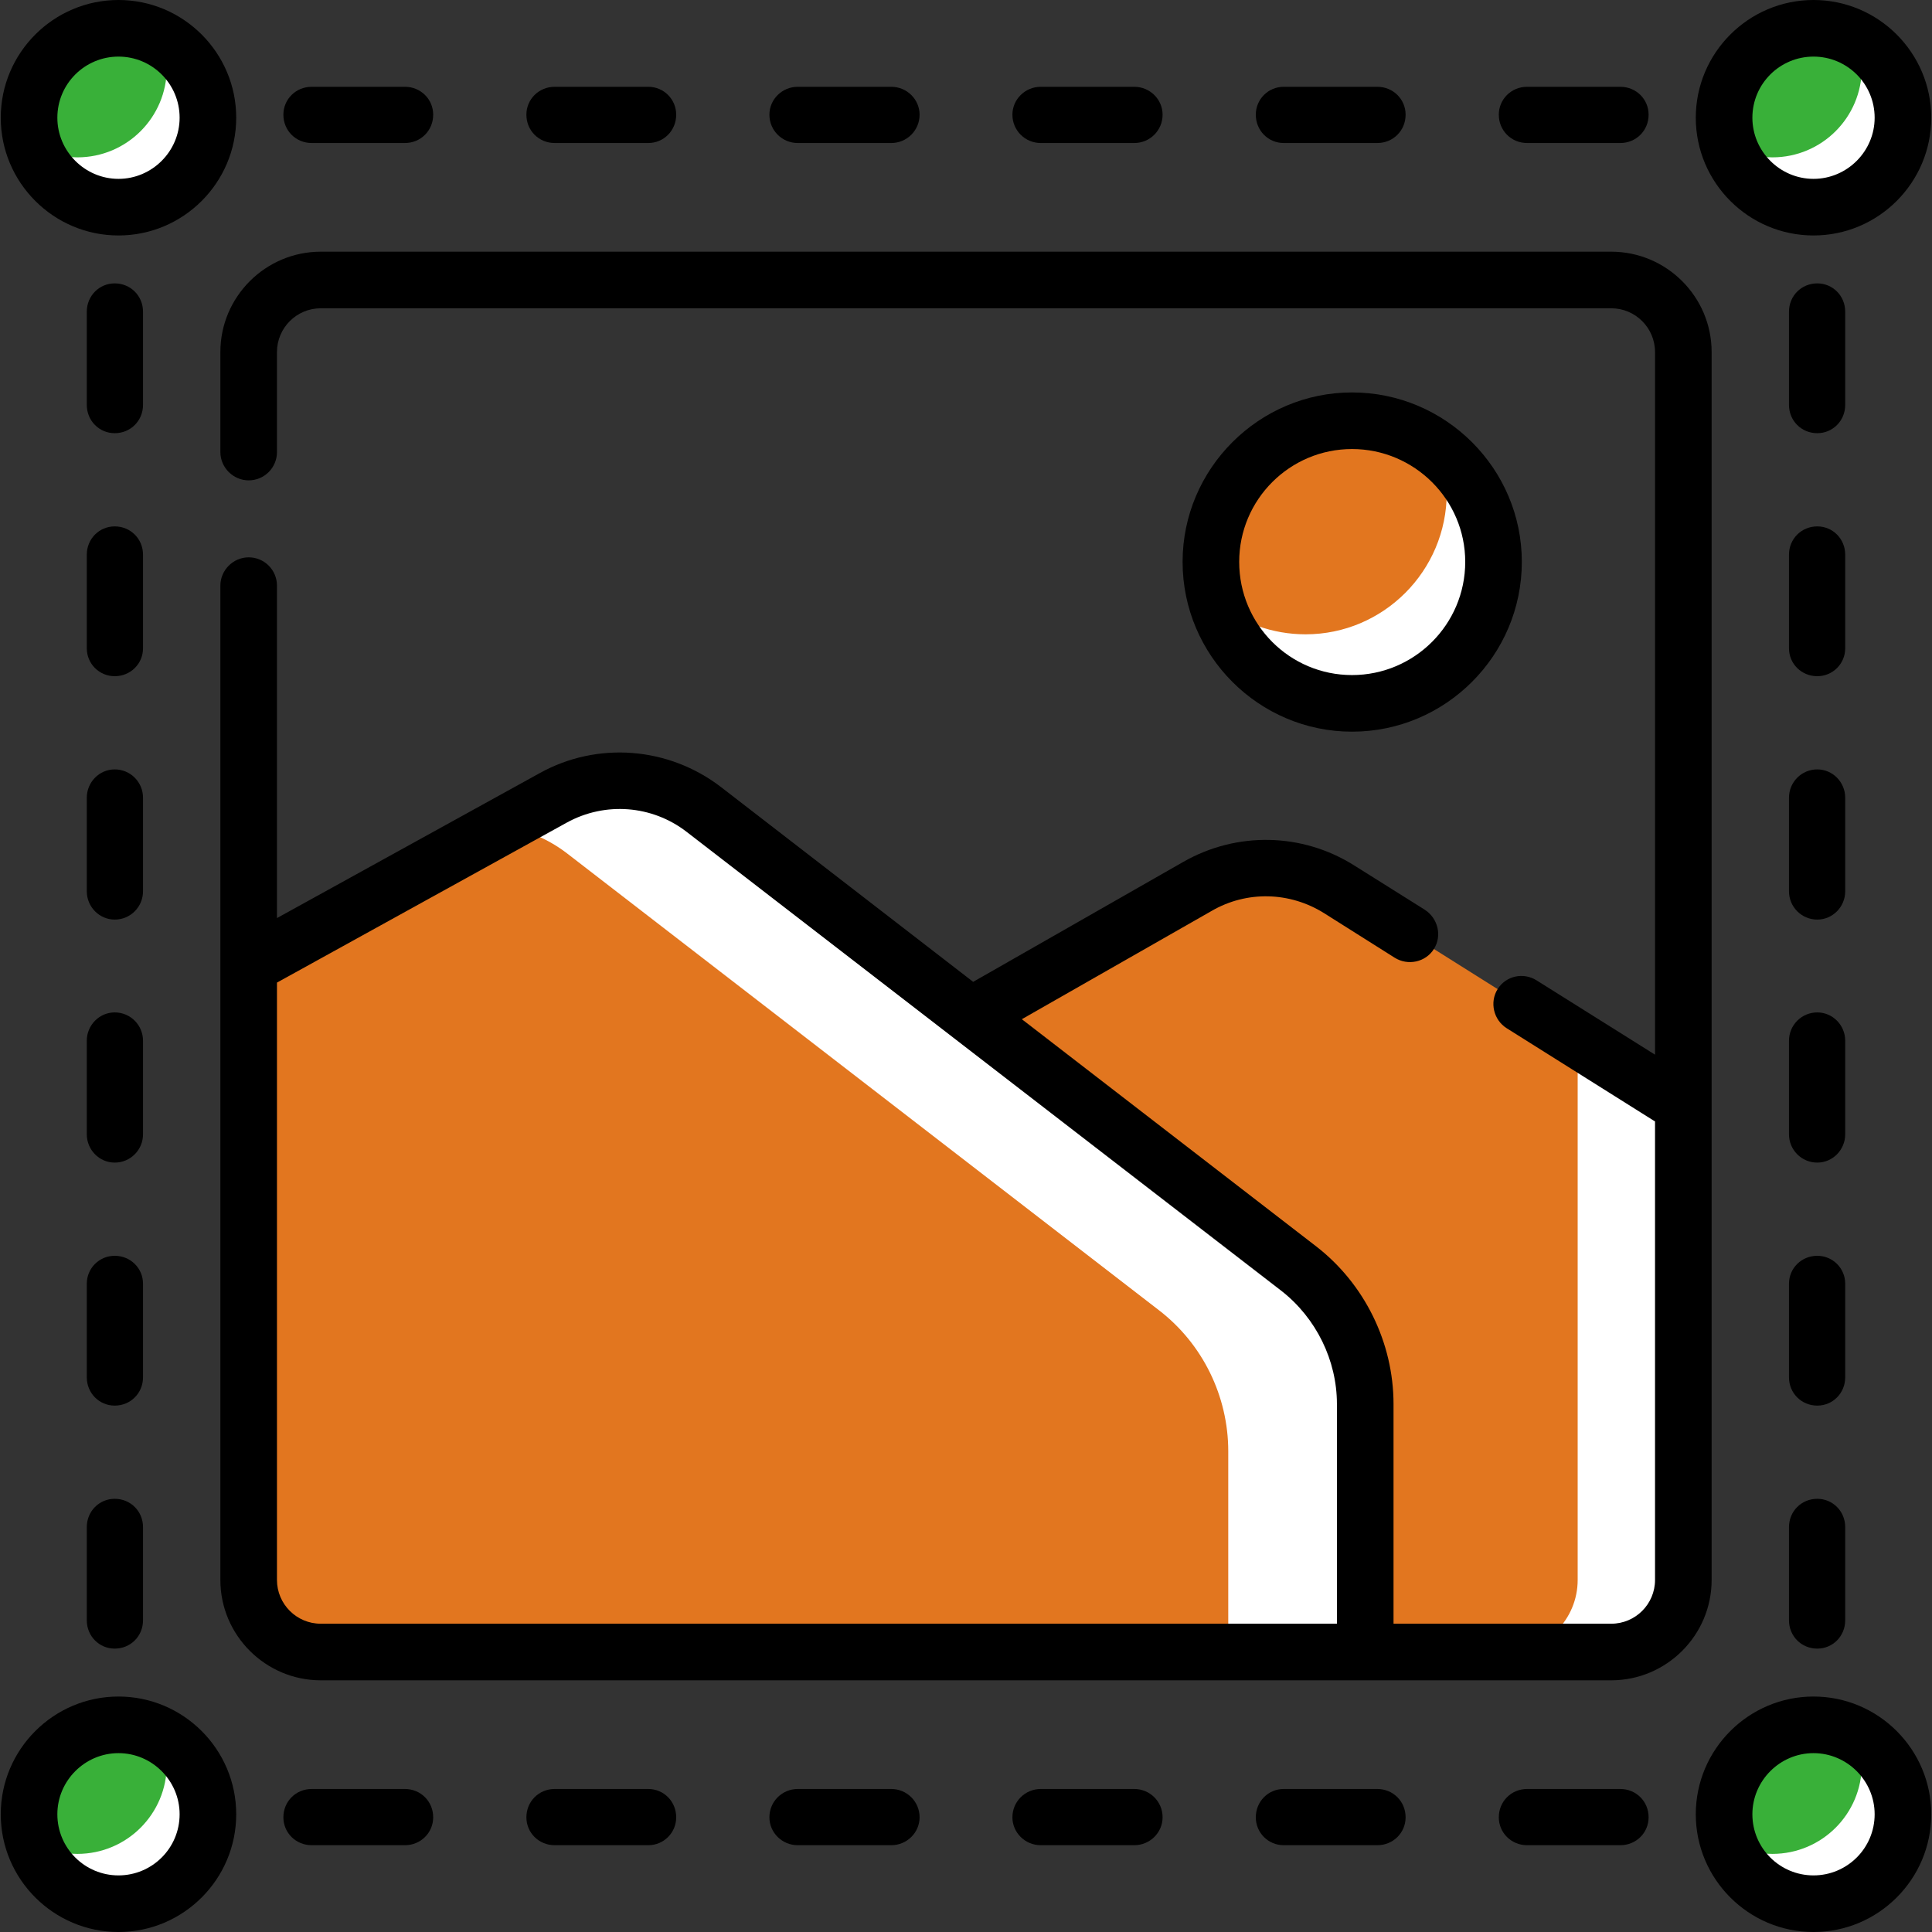 <svg version="1.2" xmlns="http://www.w3.org/2000/svg" width="512" height="512"><rect width="100%" height="100%" fill="#333333" stroke="none"/><style>.s0{fill:#39b039}.s1{fill:#fff}.s2{fill:#e2761f}.s3{fill:#000}</style><g id="Layer"><g id="Layer"><g id="Layer"><g id="Layer"><g id="Layer"><path id="Layer" class="s0" d="M480.6 54.9c-13.1 0-23.7-10.6-23.7-23.7s10.6-23.7 23.7-23.7 23.7 10.6 23.7 23.7-10.6 23.7-23.7 23.7z"/></g><g id="Layer"><path id="Layer" class="s0" d="M31.4 54.9c-13.1 0-23.7-10.6-23.7-23.7S18.3 7.5 31.4 7.5s23.7 10.6 23.7 23.7-10.6 23.7-23.7 23.7z"/></g></g><g id="Layer"><g id="Layer"><path id="Layer" class="s0" d="M480.6 504.5c-13.1 0-23.7-10.6-23.7-23.7s10.6-23.7 23.7-23.7 23.7 10.6 23.7 23.7-10.6 23.7-23.7 23.7z"/></g><g id="Layer"><path id="Layer" class="s0" d="M31.4 504.5c-13.1 0-23.7-10.6-23.7-23.7s10.6-23.7 23.7-23.7 23.7 10.6 23.7 23.7-10.6 23.7-23.7 23.7z"/></g></g></g><g id="Layer"><g id="Layer"><g id="Layer"><path id="Layer" class="s1" d="M504.3 31.2c0 13.1-10.6 23.7-23.7 23.7-10.5 0-19.4-6.8-22.5-16.3 3.4 2 7.4 3.1 11.6 3.1 13.1 0 23.7-10.6 23.7-23.7 0-2.6-.4-5.1-1.2-7.5 7.2 4.1 12.1 11.8 12.1 20.7z"/></g><g id="Layer"><path id="Layer" class="s1" d="M55.1 31.2c0 13.1-10.6 23.7-23.7 23.7-10.5 0-19.4-6.8-22.5-16.3 3.4 2 7.4 3.1 11.6 3.1 13.1 0 23.7-10.6 23.7-23.7 0-2.6-.4-5.1-1.2-7.5 7.2 4.1 12.1 11.8 12.1 20.7z"/></g></g><g id="Layer"><g id="Layer"><path id="Layer" class="s1" d="M504.3 480.8c0 13.1-10.6 23.7-23.7 23.7-10.5 0-19.4-6.8-22.5-16.3 3.4 2 7.4 3.1 11.6 3.1 13.1 0 23.7-10.6 23.7-23.7 0-2.6-.4-5.1-1.2-7.4 7.2 4 12.1 11.7 12.1 20.6z"/></g><g id="Layer"><path id="Layer" class="s1" d="M55.1 480.8c0 13.1-10.6 23.7-23.7 23.7-10.5 0-19.4-6.8-22.5-16.3 3.4 2 7.4 3.1 11.6 3.1 13.1 0 23.7-10.6 23.7-23.7 0-2.6-.4-5.1-1.2-7.4 7.2 4 12.1 11.7 12.1 20.6z"/></g></g></g></g><g id="Layer"><g id="Layer"><path id="Layer" class="s2" d="m226.6 286.7 90.7-51.8c11.7-6.7 26.2-6.4 37.6.8l91.2 57.4v125.6c0 10.5-8.6 19.1-19.1 19.1H226.6z"/></g><g id="Layer"><path id="Layer" class="s1" d="M446.1 293.1v125.6c0 10.5-8.6 19.1-19.1 19.1h-28c10.6 0 19.1-8.6 19.1-19.1V275.5z"/></g><g id="Layer"><path id="Layer" class="s2" d="m65.9 256 80.7-44.5c12.7-7.1 28.4-5.9 39.9 3l157.7 121.7c11.1 8.6 17.6 21.8 17.6 35.9v65.7H85c-10.5 0-19.1-8.6-19.1-19.1z"/></g><g id="Layer"><path id="Layer" class="s1" d="M361.8 349.8v88h-36.3v-53.2c0-14.6-6.8-28.5-18.4-37.4L150.2 226.1c-5.1-3.9-11-6.3-17-7.2l13.4-7.5c12.7-7 28.4-5.8 39.9 3.1z"/></g><g id="Layer"><path id="Layer" class="s2" d="M358.3 186.4c-20.7 0-37.4-16.7-37.4-37.5 0-20.7 16.7-37.4 37.4-37.4s37.5 16.7 37.5 37.4c0 20.8-16.8 37.5-37.5 37.5z"/></g><g id="Layer"><path id="Layer" class="s1" d="M395.8 148.9c0 20.7-16.8 37.5-37.5 37.5-16.9 0-31.2-11.2-35.8-26.6 6.4 5.2 14.6 8.3 23.5 8.3 20.6 0 37.4-16.8 37.4-37.5 0-3.7-.6-7.4-1.6-10.8 8.5 6.9 14 17.4 14 29.1z"/></g><g id="Layer"><path id="Layer" fill-rule="evenodd" class="s3" d="M449.4 31.2c0-17.2 14-31.2 31.2-31.2s31.2 14 31.2 31.2-14 31.2-31.2 31.2-31.2-14-31.2-31.2zm15 0c0 8.9 7.3 16.2 16.2 16.2 8.9 0 16.2-7.3 16.2-16.2 0-9-7.3-16.2-16.2-16.2-8.9 0-16.2 7.2-16.2 16.2z"/><path id="Layer" class="s3" d="M114.8 481.6c0 4.1-3.3 7.4-7.5 7.4H82.6c-4.2 0-7.5-3.3-7.5-7.4 0-4.2 3.3-7.5 7.5-7.5h24.7c4.2 0 7.5 3.3 7.5 7.5zm193.3 0c0 4.1-3.4 7.4-7.5 7.4h-24.8c-4.1 0-7.5-3.3-7.5-7.4 0-4.2 3.4-7.5 7.5-7.5h24.8c4.1 0 7.5 3.3 7.5 7.5zm-128.9 0c0 4.1-3.3 7.4-7.4 7.4H147c-4.2 0-7.5-3.3-7.5-7.4 0-4.2 3.3-7.5 7.5-7.5h24.8c4.1 0 7.4 3.3 7.4 7.5zm64.5 0c0 4.1-3.4 7.4-7.5 7.4h-24.8c-4.1 0-7.5-3.3-7.5-7.4 0-4.2 3.4-7.5 7.5-7.5h24.8c4.1 0 7.5 3.3 7.5 7.5zm193.2 0c0 4.1-3.3 7.4-7.5 7.4h-24.7c-4.2 0-7.5-3.3-7.5-7.4 0-4.2 3.3-7.5 7.5-7.5h24.7c4.2 0 7.5 3.3 7.5 7.5zm-64.4 0c0 4.1-3.3 7.4-7.5 7.4h-24.8c-4.1 0-7.4-3.3-7.4-7.4 0-4.2 3.3-7.5 7.4-7.5H365c4.2 0 7.5 3.3 7.5 7.5zm-334.6-181c0 4.1-3.3 7.5-7.5 7.5-4.1 0-7.4-3.4-7.4-7.5v-24.8c0-4.1 3.3-7.5 7.4-7.5 4.2 0 7.5 3.4 7.5 7.5zm0-64.4c0 4.1-3.3 7.5-7.5 7.5-4.1 0-7.4-3.4-7.4-7.5v-24.8c0-4.1 3.3-7.5 7.4-7.5 4.2 0 7.5 3.4 7.5 7.5zm0 128.8c0 4.2-3.3 7.5-7.5 7.5-4.1 0-7.4-3.3-7.4-7.5v-24.8c0-4.1 3.3-7.4 7.4-7.4 4.2 0 7.5 3.3 7.5 7.4zm0 39.7v24.7c0 4.2-3.3 7.5-7.5 7.5-4.1 0-7.4-3.3-7.4-7.5v-24.7c0-4.2 3.3-7.5 7.4-7.5 4.2 0 7.5 3.3 7.5 7.5zm0-297.4c0 4.2-3.3 7.5-7.5 7.5-4.1 0-7.4-3.3-7.4-7.5V82.6c0-4.2 3.3-7.5 7.4-7.5 4.2 0 7.5 3.3 7.5 7.5zm0 64.5c0 4.1-3.3 7.4-7.5 7.4-4.1 0-7.4-3.3-7.4-7.4V147c0-4.2 3.3-7.5 7.4-7.5 4.2 0 7.5 3.3 7.5 7.5zM139.5 30.4c0-4.1 3.3-7.4 7.5-7.4h24.8c4.1 0 7.4 3.3 7.4 7.4 0 4.2-3.3 7.5-7.4 7.5H147c-4.2 0-7.5-3.3-7.5-7.5zm257.7 0c0-4.1 3.3-7.4 7.5-7.4h24.7c4.2 0 7.5 3.3 7.5 7.4 0 4.2-3.3 7.5-7.5 7.5h-24.7c-4.2 0-7.5-3.3-7.5-7.5zm-193.3 0c0-4.1 3.4-7.4 7.5-7.4h24.8c4.1 0 7.5 3.3 7.5 7.4 0 4.2-3.4 7.5-7.5 7.5h-24.8c-4.1 0-7.5-3.3-7.5-7.5zm64.4 0c0-4.1 3.4-7.4 7.5-7.4h24.8c4.1 0 7.5 3.3 7.5 7.4 0 4.2-3.4 7.5-7.5 7.5h-24.8c-4.1 0-7.5-3.3-7.5-7.5zm64.5 0c0-4.1 3.3-7.4 7.4-7.4H365c4.2 0 7.5 3.3 7.5 7.4 0 4.2-3.3 7.5-7.5 7.5h-24.8c-4.1 0-7.4-3.3-7.4-7.5zm-257.7 0c0-4.1 3.3-7.4 7.5-7.4h24.7c4.2 0 7.5 3.3 7.5 7.4 0 4.2-3.3 7.5-7.5 7.5H82.6c-4.2 0-7.5-3.3-7.5-7.5zM489 300.6c0 4.1-3.3 7.5-7.4 7.5-4.2 0-7.5-3.4-7.5-7.5v-24.8c0-4.1 3.3-7.5 7.5-7.5 4.1 0 7.4 3.4 7.4 7.5zm0-64.4c0 4.1-3.3 7.5-7.4 7.5-4.2 0-7.5-3.4-7.5-7.5v-24.8c0-4.1 3.3-7.5 7.5-7.5 4.1 0 7.4 3.4 7.4 7.5zm0 168.5v24.7c0 4.2-3.3 7.5-7.4 7.5-4.2 0-7.5-3.3-7.5-7.5v-24.7c0-4.2 3.3-7.5 7.5-7.5 4.1 0 7.4 3.3 7.4 7.5zm0-39.7c0 4.2-3.3 7.5-7.4 7.5-4.2 0-7.5-3.3-7.5-7.5v-24.8c0-4.1 3.3-7.4 7.5-7.4 4.1 0 7.4 3.3 7.4 7.4zm0-193.2c0 4.1-3.3 7.4-7.4 7.4-4.2 0-7.5-3.3-7.5-7.4V147c0-4.2 3.3-7.5 7.5-7.5 4.1 0 7.4 3.3 7.4 7.5zm0-64.5c0 4.2-3.3 7.5-7.4 7.5-4.2 0-7.5-3.3-7.5-7.5V82.6c0-4.2 3.3-7.5 7.5-7.5 4.1 0 7.4 3.3 7.4 7.5z"/><path id="Layer" fill-rule="evenodd" class="s3" d="M.2 31.2C.2 14 14.2 0 31.4 0s31.2 14 31.2 31.2-14 31.2-31.2 31.2S.2 48.4.2 31.2zm15 0c0 8.9 7.3 16.2 16.2 16.2 8.9 0 16.2-7.3 16.2-16.2 0-9-7.3-16.2-16.2-16.2-8.9 0-16.2 7.2-16.2 16.2zm496.6 449.6c0 17.2-14 31.2-31.2 31.2s-31.2-14-31.2-31.2 14-31.2 31.2-31.2 31.2 14 31.2 31.2zm-15 0c0-8.9-7.3-16.2-16.2-16.2-8.9 0-16.2 7.3-16.2 16.2 0 9 7.3 16.2 16.2 16.2 8.9 0 16.2-7.2 16.2-16.2zm-434.2 0c0 17.2-14 31.2-31.2 31.2S.2 498 .2 480.8s14-31.2 31.2-31.2 31.2 14 31.2 31.2zm-15 0c0-8.9-7.3-16.2-16.2-16.2-8.9 0-16.2 7.3-16.2 16.2 0 9 7.3 16.2 16.2 16.2 8.9 0 16.2-7.2 16.2-16.2zm406-62.1c0 14.7-12 26.6-26.6 26.6H85c-14.6 0-26.6-11.9-26.6-26.6V155.2c0-4.1 3.4-7.5 7.5-7.5 4.2 0 7.5 3.4 7.5 7.5v88.1l69.6-38.4c15.3-8.5 34.2-7 48.1 3.7l66.8 51.6 55.7-31.8c14.2-8.1 31.5-7.7 45.2.9l18.8 11.8c3.5 2.3 4.6 6.9 2.4 10.4-2.2 3.5-6.9 4.5-10.4 2.3L350.9 242c-9.1-5.7-20.5-6-29.8-.6l-50.3 28.7 78 60.2c12.8 9.9 20.5 25.5 20.5 41.8v58.2H427c6.4 0 11.6-5.2 11.6-11.6V297.2l-39.3-24.7c-3.5-2.2-4.6-6.9-2.4-10.4 2.2-3.5 6.8-4.5 10.3-2.3l31.4 19.7V93.3c0-6.4-5.2-11.6-11.6-11.6H85c-6.4 0-11.6 5.2-11.6 11.6v26.5c0 4.1-3.3 7.5-7.5 7.5-4.1 0-7.5-3.4-7.5-7.5V93.3c0-14.7 12-26.6 26.6-26.6h342c14.6 0 26.6 11.9 26.6 26.6zm-99.3-46.6c0-11.6-5.5-22.8-14.7-30L181.9 220.4c-9.1-7-21.5-8-31.7-2.4l-76.8 42.4v158.3c0 6.4 5.2 11.6 11.6 11.6h269.3v-58.2z"/><path id="Layer" fill-rule="evenodd" class="s3" d="M313.4 148.9c0-24.7 20.2-44.9 44.9-44.9 24.8 0 45 20.2 45 44.9 0 24.8-20.2 45-45 45-24.7 0-44.9-20.2-44.9-45zm15 0c0 16.6 13.4 30 29.9 30s30-13.4 30-30c0-16.5-13.5-29.9-30-29.9s-29.9 13.4-29.9 29.9z"/></g></g></g></svg>